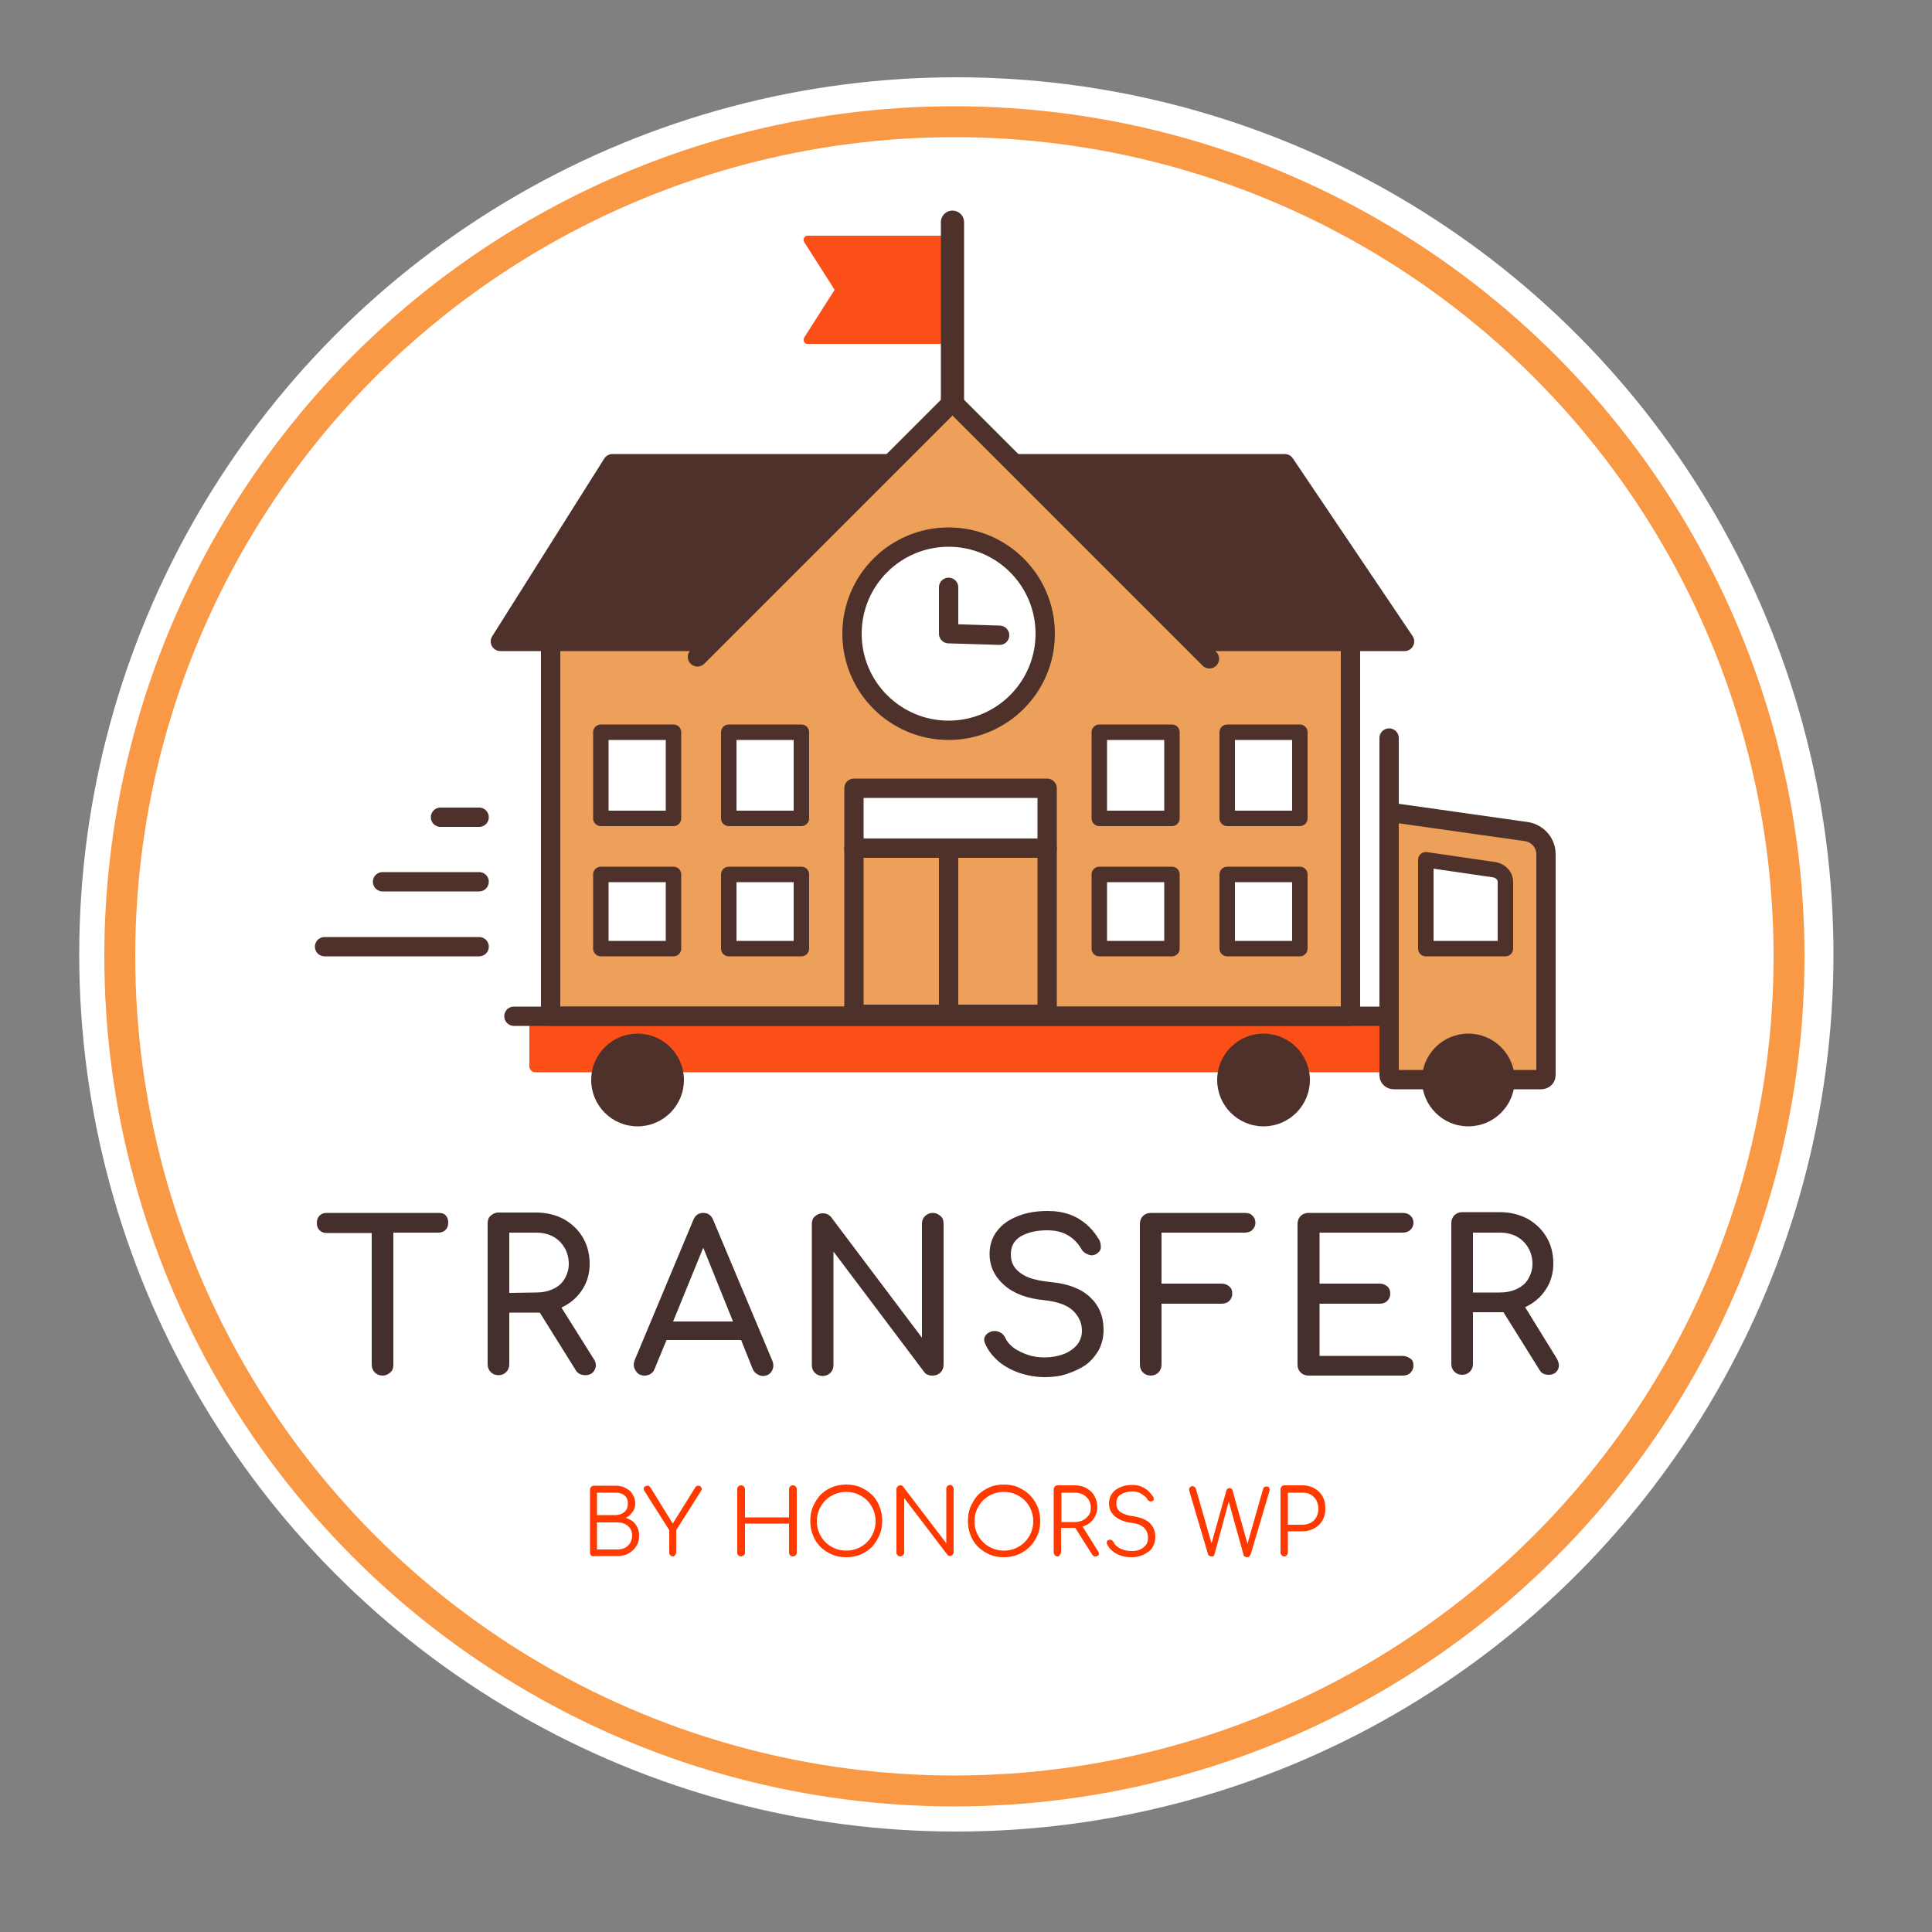 <?xml version="1.0" encoding="utf-8"?>
<!-- Generator: Adobe Illustrator 27.5.0, SVG Export Plug-In . SVG Version: 6.00 Build 0)  -->
<svg version="1.1" id="Layer_2_00000016771381007899555930000004438782942537916802_"
	 xmlns="http://www.w3.org/2000/svg" xmlns:xlink="http://www.w3.org/1999/xlink" x="0px" y="0px" viewBox="0 0 500 500"
	 style="enable-background:new 0 0 500 500;" xml:space="preserve">
<rect x="0" y="0" width="500" height="500" fill="#808080" stroke="none"/>
<style type="text/css">
	.st0{fill:#FFFFFF;}
	.st1{fill:none;stroke:#F99945;stroke-width:8;stroke-miterlimit:10;}
	.st2{fill:#FC4F18;}
	.st3{fill:#ECA059;stroke:#4F312B;stroke-width:5;stroke-linecap:round;stroke-linejoin:round;}
	.st4{fill:none;stroke:#4F312B;stroke-width:5;stroke-linecap:round;stroke-linejoin:round;}
	.st5{fill:#4F312B;stroke:#4F312B;stroke-width:5;stroke-linecap:round;stroke-linejoin:round;}
	.st6{fill:none;stroke:#4F312B;stroke-width:6;stroke-linecap:round;stroke-linejoin:round;}
	.st7{fill:#FFFFFF;stroke:#4F312B;stroke-width:5;stroke-linecap:round;stroke-linejoin:round;}
	.st8{fill:#FFFFFF;stroke:#4F312B;stroke-width:4;stroke-linecap:round;stroke-linejoin:round;}
	.st9{fill:#4F312B;}
	.st10{fill:#452F2D;}
	.st11{enable-background:new    ;}
	.st12{fill:#FF3900;}
</style>
<circle class="st0" cx="247.5" cy="247" r="227"/>
<circle class="st1" cx="247" cy="247.5" r="216"/>
<path class="st2" d="M138.5,261.5h223.1c0.8,0,1.5,0.7,1.5,1.5V276c0,0.8-0.7,1.5-1.5,1.5H138.5c-0.8,0-1.5-0.7-1.5-1.5V263
	C137,262.2,137.7,261.5,138.5,261.5z"/>
<rect x="142.5" y="158" class="st3" width="207" height="105"/>
<line class="st4" x1="133" y1="263" x2="358" y2="263"/>
<polygon class="st5" points="129.5,166 363.5,166 332.5,120 158.5,120 "/>
<path class="st2" d="M247.5,61H209c-0.8,0-1.3,0.9-0.9,1.6L216,75l-7.9,12.4c-0.4,0.7,0.1,1.6,0.9,1.6h38.5V61z"/>
<line class="st6" x1="246.5" y1="57.5" x2="246.5" y2="119.5"/>
<polyline class="st3" points="180.5,170 246.5,104 313,170.5 "/>
<circle class="st7" cx="245.5" cy="164" r="25"/>
<polyline class="st4" points="245.5,152 245.5,164 258.7,164.4 "/>
<rect x="221" y="219.5" class="st3" width="50" height="43"/>
<rect x="221" y="204" class="st7" width="50" height="15.5"/>
<line class="st4" x1="245.5" y1="220" x2="245.5" y2="262"/>
<rect x="155.5" y="226.3" class="st8" width="18.8" height="19.2"/>
<rect x="188.6" y="226.3" class="st8" width="18.8" height="19.2"/>
<rect x="155.5" y="189.5" class="st8" width="18.8" height="22.3"/>
<rect x="188.6" y="189.5" class="st8" width="18.8" height="22.3"/>
<rect x="284.5" y="226.3" class="st8" width="18.8" height="19.2"/>
<rect x="317.6" y="226.3" class="st8" width="18.8" height="19.2"/>
<rect x="284.5" y="189.5" class="st8" width="18.8" height="22.3"/>
<rect x="317.6" y="189.5" class="st8" width="18.8" height="22.3"/>
<circle class="st9" cx="327" cy="279.5" r="12"/>
<circle class="st9" cx="165" cy="279.5" r="12"/>
<path class="st3" d="M359.5,211.6v66.7c0,0.6,0.5,1.1,1.2,1.1h38.2c0.6,0,1.2-0.5,1.2-1.1v-57.2c0-3-2.2-5.5-5.2-5.9l-33.9-4.8
	C360.1,210.4,359.5,211,359.5,211.6L359.5,211.6z"/>
<path class="st8" d="M369,222.5v23h20.6v-17.3c0-1.5-1.2-2.8-2.8-3.1L369,222.5L369,222.5z"/>
<circle class="st9" cx="380" cy="279.5" r="12"/>
<line class="st4" x1="359.5" y1="191" x2="359.5" y2="263"/>
<path class="st10" d="M113.4,313.9H84.6c-0.8,0-1.4,0.2-1.9,0.7c-0.5,0.5-0.7,1.1-0.7,1.9s0.2,1.4,0.7,1.9c0.5,0.5,1.1,0.7,1.9,0.7
	h11.6v34.1c0,0.8,0.3,1.5,0.8,2c0.5,0.5,1.2,0.8,2,0.8s1.4-0.3,2-0.8s0.8-1.2,0.8-2V319h11.6c0.8,0,1.4-0.2,1.9-0.7s0.7-1.1,0.7-1.9
	s-0.2-1.4-0.7-1.9S114.2,313.9,113.4,313.9z"/>
<path class="st10" d="M145.3,338.4c0.2-0.1,0.4-0.2,0.6-0.3c2.1-1.1,3.7-2.6,4.9-4.5s1.8-4.1,1.8-6.5c0-2.6-0.6-4.9-1.8-6.9
	s-2.8-3.5-4.9-4.7c-2.1-1.1-4.5-1.7-7.2-1.7H129c-0.8,0-1.4,0.3-2,0.8s-0.8,1.2-0.8,2v36.5c0,0.8,0.3,1.5,0.8,2
	c0.5,0.5,1.2,0.8,2,0.8s1.5-0.3,2-0.8s0.8-1.2,0.8-2v-13.4h6.9c0.3,0,0.6,0,1,0l9.3,14.9c0.3,0.5,0.6,0.8,1.1,1
	c0.4,0.2,0.9,0.3,1.4,0.3c1.1,0,2-0.5,2.4-1.4c0.5-0.9,0.4-1.9-0.3-2.9L145.3,338.4L145.3,338.4z M131.8,334.6V319h6.9
	c1.6,0,3.1,0.3,4.4,1c1.3,0.7,2.2,1.6,3,2.9c0.7,1.2,1.1,2.6,1.1,4.2c0,1.4-0.4,2.7-1.1,3.9s-1.7,2-3,2.6c-1.3,0.6-2.7,0.9-4.4,0.9
	L131.8,334.6L131.8,334.6z"/>
<path class="st10" d="M184.6,315.8c-0.5-1.3-1.4-1.9-2.6-1.9c-1.2,0-2.1,0.6-2.6,1.9l-15.1,36.1c-0.4,1-0.4,1.9,0.2,2.8
	c0.5,0.9,1.3,1.3,2.3,1.3c0.5,0,1-0.1,1.5-0.4c0.5-0.3,0.9-0.7,1.1-1.3l3.1-7.5h19.3l3,7.5c0.2,0.5,0.6,1,1.1,1.3s1,0.5,1.5,0.5
	c1,0,1.8-0.4,2.3-1.2c0.5-0.8,0.6-1.7,0.2-2.7L184.6,315.8L184.6,315.8z M174.2,342l7.8-19.1l7.7,19.1H174.2L174.2,342z"/>
<path class="st10" d="M241.4,313.9c-0.8,0-1.4,0.3-2,0.8c-0.5,0.5-0.8,1.2-0.8,2v29.5l-23.5-31.2c-0.6-0.7-1.3-1-2.2-1
	c-0.8,0-1.4,0.3-2,0.8s-0.8,1.2-0.8,2v36.5c0,0.8,0.3,1.5,0.8,2c0.5,0.5,1.2,0.8,2,0.8s1.5-0.3,2-0.8s0.8-1.2,0.8-2v-29.4l23.5,31.2
	c0.2,0.3,0.6,0.6,1,0.7c0.4,0.2,0.8,0.2,1.2,0.2c0.8,0,1.5-0.3,2-0.8s0.8-1.2,0.8-2v-36.5c0-0.8-0.2-1.5-0.8-2
	S242.2,313.9,241.4,313.9L241.4,313.9z"/>
<path class="st10" d="M271.9,331.8c-2.8-0.3-5-0.8-6.4-1.5s-2.5-1.6-3.1-2.6s-0.8-2-0.8-3.1c0-2.1,0.9-3.7,2.7-4.7s4-1.5,6.7-1.5
	c1.5,0,2.8,0.2,3.9,0.6s2.1,1,2.9,1.7c0.8,0.7,1.5,1.6,2.1,2.6c0.4,0.7,1,1.1,1.8,1.4s1.5,0.2,2.2-0.3c0.6-0.4,1-0.9,1-1.6
	s-0.1-1.5-0.6-2.2c-0.9-1.5-2-2.8-3.2-3.8s-2.6-1.9-4.3-2.5s-3.5-0.9-5.7-0.9c-2.8,0-5.3,0.4-7.6,1.3c-2.3,0.9-4.1,2.1-5.4,3.8
	c-1.3,1.6-2,3.7-2,6c0,3.2,1.3,5.9,3.8,8.1s6,3.5,10.5,3.9c3.4,0.4,5.9,1.3,7.4,2.8c1.5,1.5,2.2,3.2,2.2,5.1c0,1.5-0.5,2.8-1.4,3.8
	c-0.9,1-2.1,1.8-3.5,2.3s-3,0.8-4.8,0.8c-1.5,0-3-0.2-4.4-0.7s-2.6-1.1-3.6-1.8c-1-0.8-1.7-1.6-2.1-2.5c-0.3-0.7-0.8-1.2-1.4-1.5
	c-0.6-0.3-1.3-0.4-1.9-0.3c-0.9,0.2-1.5,0.6-1.9,1.2s-0.4,1.4,0,2.1c0.7,1.7,1.9,3.2,3.4,4.5s3.4,2.3,5.4,3c2.1,0.7,4.3,1.1,6.6,1.1
	c1.9,0,3.8-0.2,5.6-0.8s3.4-1.3,4.9-2.3c1.4-1,2.5-2.3,3.4-3.8c0.8-1.5,1.3-3.3,1.3-5.3c0-3.6-1.2-6.4-3.6-8.6
	S276.2,332.2,271.9,331.8L271.9,331.8z"/>
<path class="st10" d="M322.2,313.9h-24.4c-0.8,0-1.5,0.3-2,0.8c-0.5,0.5-0.8,1.2-0.8,2v36.5c0,0.8,0.3,1.5,0.8,2s1.2,0.8,2,0.8
	s1.5-0.3,2-0.8c0.5-0.5,0.8-1.2,0.8-2v-15.8h15.5c0.8,0,1.5-0.2,2-0.7c0.5-0.5,0.8-1.1,0.8-1.9s-0.2-1.4-0.8-1.9s-1.2-0.7-2-0.7
	h-15.5V319h21.5c0.8,0,1.5-0.2,2-0.7s0.8-1.1,0.8-1.8s-0.2-1.4-0.8-1.9C323.7,314.1,323,313.9,322.2,313.9L322.2,313.9z"/>
<path class="st10" d="M363,319c0.8,0,1.5-0.2,2-0.7s0.8-1.1,0.8-1.8s-0.2-1.4-0.8-1.9c-0.5-0.5-1.2-0.7-2-0.7h-24.4
	c-0.8,0-1.5,0.3-2,0.8c-0.5,0.5-0.8,1.2-0.8,2v36.5c0,0.8,0.3,1.5,0.8,2c0.5,0.5,1.2,0.8,2,0.8H363c0.8,0,1.5-0.2,2-0.7
	c0.5-0.5,0.8-1.1,0.8-1.9s-0.2-1.4-0.8-1.8s-1.2-0.7-2-0.7h-21.5v-13.5h15.5c0.8,0,1.5-0.2,2-0.7c0.5-0.5,0.8-1.1,0.8-1.9
	s-0.2-1.4-0.8-1.9s-1.2-0.7-2-0.7h-15.5V319L363,319L363,319z"/>
<path class="st10" d="M402.9,351.6l-8.2-13.3c0.2-0.1,0.4-0.2,0.6-0.3c2.1-1.1,3.7-2.6,4.9-4.5s1.8-4.1,1.8-6.5
	c0-2.6-0.6-4.9-1.8-6.9s-2.8-3.5-4.9-4.7c-2.1-1.1-4.5-1.7-7.2-1.7h-9.7c-0.8,0-1.5,0.3-2,0.8c-0.5,0.5-0.8,1.2-0.8,2v36.5
	c0,0.8,0.3,1.5,0.8,2c0.5,0.5,1.2,0.8,2,0.8s1.5-0.3,2-0.8s0.8-1.2,0.8-2v-13.4h6.9c0.3,0,0.6,0,1,0l9.3,14.9c0.3,0.5,0.6,0.8,1,1
	c0.4,0.2,0.9,0.3,1.4,0.3c1.1,0,2-0.5,2.4-1.4C403.6,353.6,403.5,352.7,402.9,351.6L402.9,351.6z M381.2,334.5V319h6.9
	c1.6,0,3.1,0.3,4.4,1c1.3,0.7,2.2,1.6,3,2.9c0.7,1.2,1.1,2.6,1.1,4.2c0,1.4-0.4,2.7-1.1,3.9s-1.7,2-3,2.6c-1.3,0.6-2.7,0.9-4.4,0.9
	L381.2,334.5L381.2,334.5z"/>
<g>
	<g class="st11">
		<path class="st12" d="M153.7,402.8c-0.3,0-0.5-0.1-0.7-0.2c-0.2-0.2-0.3-0.4-0.3-0.7v-16.4c0-0.3,0.1-0.5,0.3-0.7
			c0.2-0.2,0.4-0.3,0.7-0.3h5.7c0.9,0,1.8,0.2,2.5,0.6c0.8,0.4,1.4,0.9,1.8,1.6c0.4,0.7,0.7,1.5,0.7,2.4c0,0.8-0.2,1.6-0.7,2.2
			c-0.5,0.7-1,1.2-1.8,1.5c1,0.3,1.9,0.8,2.5,1.6c0.6,0.8,1,1.7,1,2.9c0,1.1-0.2,2-0.7,2.8c-0.5,0.8-1.1,1.4-2,1.9
			c-0.8,0.5-1.8,0.7-2.9,0.7H153.7z M154.5,392.1h4.8c0.9,0,1.7-0.3,2.3-0.8c0.6-0.5,0.9-1.3,0.9-2.2c0-0.9-0.3-1.6-0.9-2.1
			c-0.6-0.5-1.4-0.7-2.3-0.7h-4.8V392.1z M154.5,401h5.2c0.7,0,1.4-0.1,2-0.4c0.6-0.3,1-0.7,1.4-1.3c0.3-0.5,0.5-1.2,0.5-1.9
			c0-0.7-0.2-1.3-0.5-1.8c-0.3-0.5-0.8-0.9-1.4-1.2c-0.6-0.3-1.2-0.4-2-0.4h-5.2V401z"/>
		<path class="st12" d="M174.1,402.8c-0.2,0-0.5-0.1-0.6-0.3c-0.2-0.2-0.3-0.4-0.3-0.6V396l-6.4-10.1c-0.2-0.2-0.2-0.5-0.2-0.7
			c0-0.2,0.1-0.4,0.3-0.5c0.2-0.1,0.4-0.2,0.6-0.2c0.2,0,0.3,0,0.5,0.1c0.1,0.1,0.2,0.2,0.3,0.3l6.3,10.2h-1l6.3-10.1
			c0.1-0.2,0.2-0.3,0.4-0.4c0.1-0.1,0.3-0.1,0.5-0.1c0.2,0,0.4,0.1,0.5,0.2c0.1,0.1,0.2,0.3,0.3,0.5s0,0.4-0.2,0.7L175,396v5.8
			c0,0.2-0.1,0.5-0.3,0.6C174.6,402.7,174.4,402.8,174.1,402.8z"/>
		<path class="st12" d="M191.8,402.8c-0.3,0-0.5-0.1-0.7-0.3c-0.2-0.2-0.3-0.4-0.3-0.7v-16.4c0-0.3,0.1-0.5,0.3-0.7
			c0.2-0.2,0.4-0.3,0.7-0.3s0.5,0.1,0.7,0.3c0.2,0.2,0.3,0.4,0.3,0.7v7.3h11.4v-7.3c0-0.3,0.1-0.5,0.3-0.7c0.2-0.2,0.4-0.3,0.7-0.3
			c0.3,0,0.5,0.1,0.7,0.3c0.2,0.2,0.3,0.4,0.3,0.7v16.4c0,0.3-0.1,0.5-0.3,0.7c-0.2,0.2-0.4,0.3-0.7,0.3c-0.3,0-0.5-0.1-0.7-0.3
			c-0.2-0.2-0.3-0.4-0.3-0.7v-7.5h-11.4v7.5c0,0.3-0.1,0.5-0.3,0.7C192.2,402.7,192,402.8,191.8,402.8z"/>
		<path class="st12" d="M219,403c-1.4,0-2.6-0.2-3.7-0.7s-2.1-1.1-3-2c-0.8-0.8-1.5-1.8-1.9-3c-0.5-1.1-0.7-2.4-0.7-3.7
			c0-1.3,0.2-2.6,0.7-3.7c0.5-1.1,1.1-2.1,1.9-3c0.8-0.8,1.8-1.5,3-2s2.4-0.7,3.7-0.7c1.3,0,2.6,0.2,3.7,0.7c1.1,0.5,2.1,1.1,3,2
			c0.8,0.8,1.5,1.8,1.9,3c0.5,1.1,0.7,2.4,0.7,3.7c0,1.4-0.2,2.6-0.7,3.7c-0.5,1.1-1.1,2.1-1.9,3c-0.8,0.8-1.8,1.5-3,2
			C221.6,402.8,220.3,403,219,403z M219,401.3c1.1,0,2.1-0.2,3-0.6c0.9-0.4,1.7-0.9,2.4-1.6c0.7-0.7,1.2-1.5,1.6-2.4
			c0.4-0.9,0.6-1.9,0.6-3c0-1.1-0.2-2.1-0.6-3c-0.4-0.9-0.9-1.7-1.6-2.4s-1.5-1.2-2.4-1.6c-0.9-0.4-1.9-0.6-3-0.6
			c-1.1,0-2.1,0.2-3,0.6c-0.9,0.4-1.7,0.9-2.4,1.6s-1.2,1.5-1.6,2.4c-0.4,0.9-0.6,1.9-0.6,3c0,1.1,0.2,2.1,0.6,3
			c0.4,0.9,0.9,1.7,1.6,2.4c0.7,0.7,1.5,1.2,2.4,1.6C216.9,401.1,217.9,401.3,219,401.3z"/>
		<path class="st12" d="M233,402.8c-0.3,0-0.5-0.1-0.7-0.3c-0.2-0.2-0.3-0.4-0.3-0.7v-16.4c0-0.3,0.1-0.5,0.3-0.7
			c0.2-0.2,0.4-0.3,0.7-0.3c0.3,0,0.5,0.1,0.7,0.3l11.2,14.7v-14.1c0-0.3,0.1-0.5,0.3-0.7c0.2-0.2,0.4-0.3,0.7-0.3
			c0.2,0,0.5,0.1,0.6,0.3c0.2,0.2,0.3,0.4,0.3,0.7v16.4c0,0.3-0.1,0.5-0.3,0.7c-0.2,0.2-0.4,0.3-0.6,0.3c-0.1,0-0.2,0-0.4-0.1
			c-0.1,0-0.2-0.1-0.3-0.2l-11.2-14.7v14.1c0,0.3-0.1,0.5-0.3,0.7C233.4,402.7,233.2,402.8,233,402.8z"/>
		<path class="st12" d="M259.8,403c-1.4,0-2.6-0.2-3.7-0.7c-1.1-0.5-2.1-1.1-3-2c-0.8-0.8-1.5-1.8-1.9-3c-0.5-1.1-0.7-2.4-0.7-3.7
			c0-1.3,0.2-2.6,0.7-3.7c0.5-1.1,1.1-2.1,1.9-3c0.8-0.8,1.8-1.5,3-2c1.1-0.5,2.4-0.7,3.7-0.7c1.3,0,2.6,0.2,3.7,0.7
			c1.1,0.5,2.1,1.1,3,2c0.8,0.8,1.5,1.8,2,3c0.5,1.1,0.7,2.4,0.7,3.7c0,1.4-0.2,2.6-0.7,3.7c-0.5,1.1-1.1,2.1-2,3
			c-0.8,0.8-1.8,1.5-3,2C262.3,402.8,261.1,403,259.8,403z M259.8,401.3c1.1,0,2.1-0.2,3-0.6c0.9-0.4,1.7-0.9,2.4-1.6
			c0.7-0.7,1.2-1.5,1.6-2.4c0.4-0.9,0.6-1.9,0.6-3c0-1.1-0.2-2.1-0.6-3c-0.4-0.9-0.9-1.7-1.6-2.4c-0.7-0.7-1.5-1.2-2.4-1.6
			c-0.9-0.4-1.9-0.6-3-0.6c-1.1,0-2.1,0.2-3,0.6c-0.9,0.4-1.7,0.9-2.4,1.6c-0.7,0.7-1.2,1.5-1.6,2.4c-0.4,0.9-0.6,1.9-0.6,3
			c0,1.1,0.2,2.1,0.6,3c0.4,0.9,0.9,1.7,1.6,2.4c0.7,0.7,1.5,1.2,2.4,1.6C257.7,401.1,258.7,401.3,259.8,401.3z"/>
		<path class="st12" d="M273.7,402.8c-0.3,0-0.5-0.1-0.7-0.3c-0.2-0.2-0.3-0.4-0.3-0.7v-16.4c0-0.3,0.1-0.5,0.3-0.7
			c0.2-0.2,0.4-0.3,0.7-0.3h4.4c1.1,0,2.1,0.2,3,0.7c0.9,0.5,1.6,1.1,2.1,2s0.8,1.8,0.8,2.9c0,1.1-0.3,2-0.8,2.8s-1.2,1.5-2.1,1.9
			c-0.9,0.5-1.9,0.7-3,0.7h-3.5v6.2c0,0.3-0.1,0.5-0.3,0.7C274.2,402.7,274,402.8,273.7,402.8z M274.7,393.9h3.5
			c0.8,0,1.5-0.2,2.1-0.5c0.6-0.3,1.1-0.8,1.5-1.3c0.4-0.6,0.5-1.2,0.5-1.9c0-0.8-0.2-1.4-0.5-2c-0.4-0.6-0.8-1-1.5-1.4
			c-0.6-0.3-1.3-0.5-2.1-0.5h-3.5V393.9z M283.5,402.8c-0.2,0-0.4,0-0.5-0.1c-0.1-0.1-0.2-0.2-0.3-0.3l-4.5-7.1l1.8-0.5l4.2,6.7
			c0.2,0.4,0.3,0.7,0.1,1C284.2,402.6,283.9,402.8,283.5,402.8z"/>
		<path class="st12" d="M292.9,403c-1,0-1.9-0.1-2.8-0.4s-1.6-0.7-2.2-1.2c-0.6-0.5-1.1-1.1-1.4-1.8c-0.1-0.2-0.1-0.5,0-0.7
			c0.1-0.2,0.3-0.4,0.6-0.4c0.2-0.1,0.4,0,0.6,0.1c0.2,0.1,0.4,0.3,0.5,0.5c0.2,0.5,0.6,0.9,1,1.2c0.5,0.4,1,0.6,1.6,0.8
			c0.6,0.2,1.3,0.3,2.1,0.3c0.8,0,1.6-0.1,2.2-0.4c0.6-0.3,1.1-0.7,1.5-1.2c0.4-0.5,0.5-1.2,0.5-1.9c0-0.9-0.3-1.8-1-2.5
			c-0.7-0.7-1.8-1.1-3.3-1.3c-1.8-0.2-3.2-0.8-4.3-1.7c-1-0.9-1.5-2-1.5-3.4c0-0.9,0.3-1.8,0.8-2.5c0.5-0.7,1.2-1.2,2.1-1.6
			c0.9-0.4,1.9-0.6,3.1-0.6c0.9,0,1.6,0.1,2.3,0.4c0.7,0.3,1.3,0.6,1.8,1.1s0.9,0.9,1.3,1.5c0.2,0.2,0.2,0.5,0.2,0.7
			s-0.2,0.4-0.4,0.5c-0.2,0.1-0.5,0.1-0.7,0c-0.2-0.1-0.4-0.2-0.5-0.4c-0.2-0.4-0.5-0.7-0.9-1c-0.4-0.3-0.8-0.6-1.3-0.8
			s-1.1-0.3-1.8-0.3c-1.2,0-2.2,0.3-3,0.8s-1.1,1.3-1.1,2.3c0,0.5,0.1,1,0.4,1.5s0.7,0.8,1.4,1.1c0.6,0.3,1.5,0.6,2.6,0.7
			c1.9,0.3,3.4,0.9,4.3,1.8c0.9,0.9,1.4,2.1,1.4,3.6c0,0.8-0.2,1.6-0.5,2.2c-0.3,0.7-0.7,1.2-1.3,1.6c-0.6,0.4-1.2,0.8-1.9,1
			C294.5,402.9,293.7,403,292.9,403z"/>
		<path class="st12" d="M313.5,402.8c-0.2,0-0.4-0.1-0.6-0.2c-0.2-0.1-0.3-0.3-0.3-0.5l-4.8-16.2c-0.1-0.4-0.1-0.7,0.1-0.9
			c0.1-0.2,0.4-0.4,0.7-0.4c0.2,0,0.4,0.1,0.5,0.2c0.2,0.1,0.3,0.3,0.4,0.5l4.3,15h-0.5l4.1-14.6c0-0.2,0.2-0.3,0.3-0.4
			c0.2-0.1,0.3-0.2,0.5-0.2c0.2,0,0.4,0.1,0.5,0.2c0.2,0.1,0.3,0.3,0.3,0.5l4.1,14.6h-0.5l4.3-15.1c0.1-0.4,0.4-0.6,0.9-0.6
			c0.3,0,0.6,0.1,0.7,0.4c0.1,0.3,0.1,0.6,0,0.9l-4.8,16.2c-0.1,0.2-0.2,0.4-0.4,0.6s-0.4,0.2-0.6,0.2s-0.4-0.1-0.6-0.2
			c-0.2-0.1-0.3-0.3-0.3-0.5l-4.1-14.8h0.6l-4,14.8c-0.1,0.2-0.2,0.4-0.4,0.6C313.9,402.7,313.7,402.8,313.5,402.8z"/>
		<path class="st12" d="M332.4,402.8c-0.3,0-0.5-0.1-0.7-0.3c-0.2-0.2-0.3-0.4-0.3-0.7v-16.4c0-0.3,0.1-0.5,0.3-0.7
			c0.2-0.2,0.4-0.3,0.7-0.3h4.7c1.2,0,2.2,0.3,3.1,0.8c0.9,0.5,1.6,1.2,2.1,2.1c0.5,0.9,0.7,1.9,0.7,3.1c0,1.1-0.2,2.1-0.7,3
			c-0.5,0.9-1.2,1.6-2.1,2.1c-0.9,0.5-1.9,0.8-3.1,0.8h-3.8v5.5c0,0.3-0.1,0.5-0.3,0.7C332.9,402.7,332.6,402.8,332.4,402.8z
			 M333.3,394.6h3.8c0.8,0,1.5-0.2,2.1-0.5c0.6-0.3,1.1-0.8,1.5-1.5c0.3-0.6,0.5-1.3,0.5-2.1c0-0.8-0.2-1.5-0.5-2.2
			c-0.4-0.6-0.8-1.1-1.5-1.5c-0.6-0.4-1.3-0.5-2.1-0.5h-3.8V394.6z"/>
	</g>
</g>
<line class="st4" x1="84" y1="245" x2="124" y2="245"/>
<line class="st4" x1="99" y1="228.2" x2="124" y2="228.2"/>
<line class="st4" x1="114" y1="211.5" x2="124" y2="211.5"/>
</svg>
